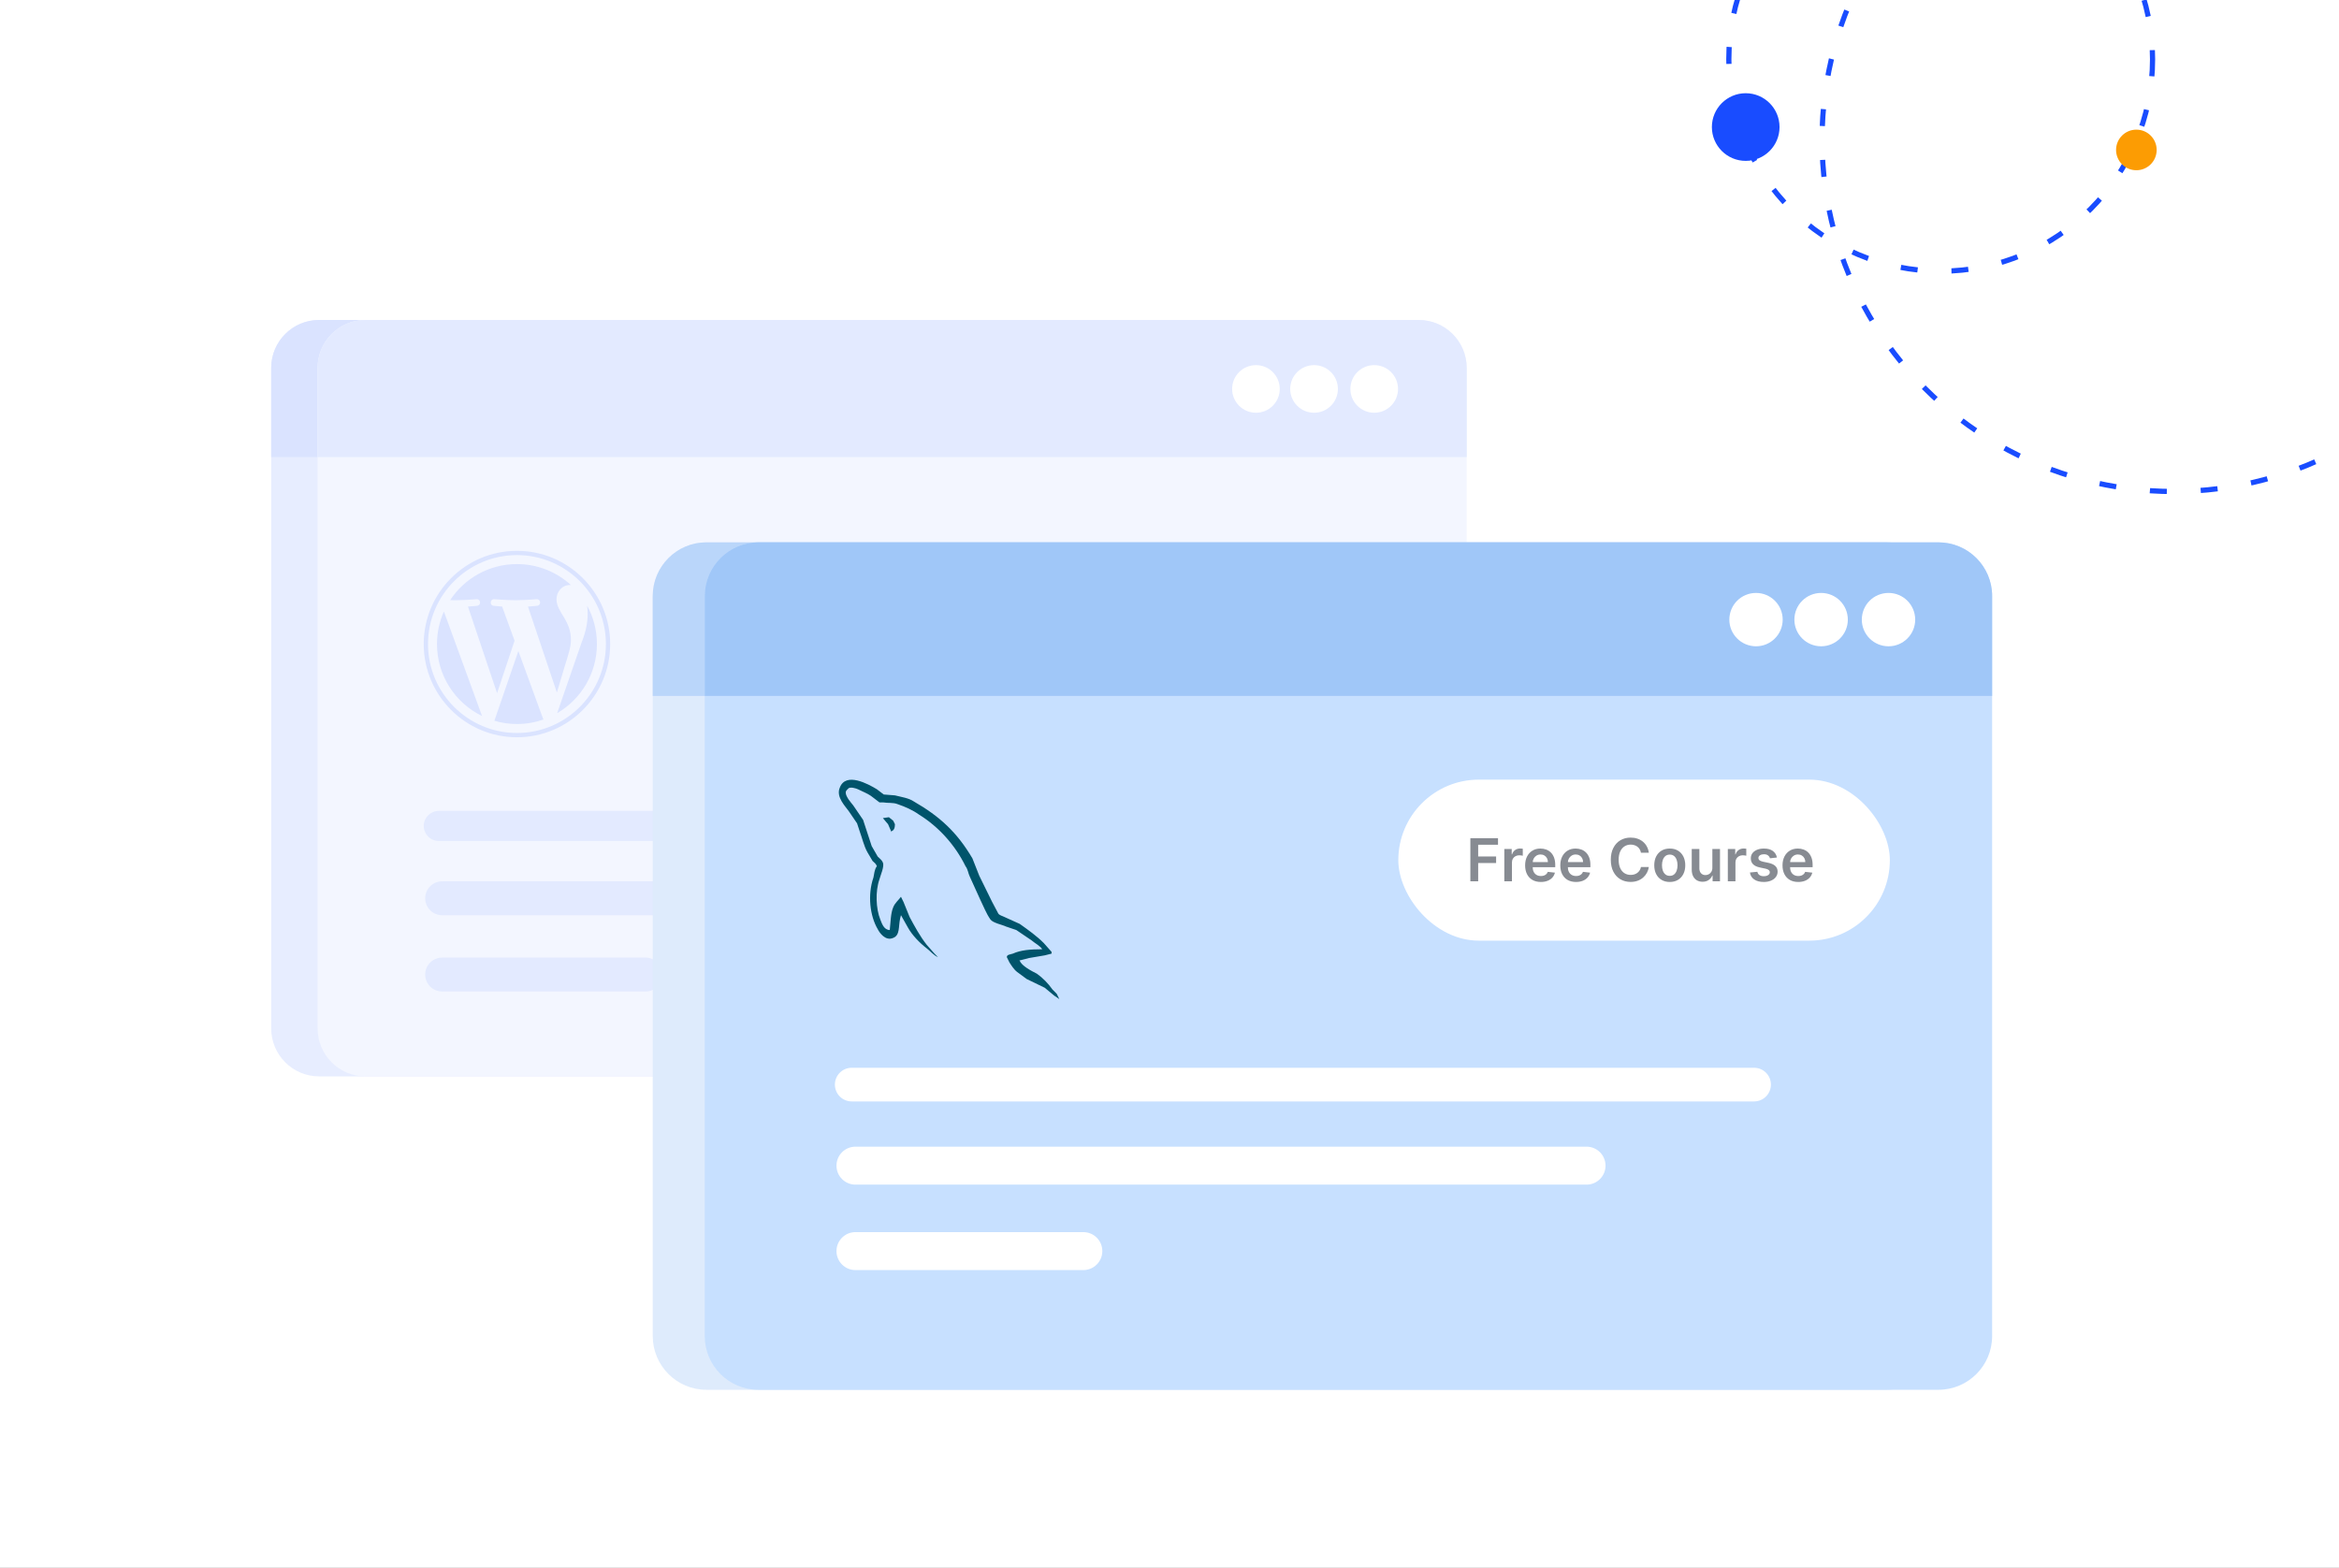 <svg width="276" height="185" viewBox="0 0 276 185" fill="none" xmlns="http://www.w3.org/2000/svg">
<rect x="0" y="0" width="276" height="185" fill="#808080" stroke="none"/>
<g clip-path="url(#clip0_0_4)">
<rect width="276" height="185" fill="white"/>
<path d="M32 121.352C32 124.48 34.527 127.016 37.651 127.016H161.933C165.063 127.016 167.597 124.48 167.597 121.352V43.419C167.597 40.291 165.066 37.758 161.933 37.758H37.651C34.524 37.758 32 40.294 32 43.419V121.352Z" fill="#E7EDFF"/>
<path d="M37.651 37.758H161.933C165.063 37.758 167.597 40.294 167.597 43.419V53.931H32V43.419C32 40.294 34.524 37.758 37.651 37.758Z" fill="#DAE3FF"/>
<path d="M153.875 45.901C153.875 47.445 155.132 48.706 156.69 48.706C158.241 48.706 159.498 47.445 159.498 45.901C159.498 44.34 158.241 43.086 156.69 43.086C155.129 43.086 153.875 44.337 153.875 45.901Z" fill="white"/>
<path d="M146.766 45.901C146.766 47.445 148.026 48.706 149.583 48.706C151.131 48.706 152.392 47.445 152.392 45.901C152.392 44.34 151.131 43.086 149.583 43.086C148.029 43.086 146.766 44.337 146.766 45.901Z" fill="white"/>
<path d="M139.914 45.901C139.914 47.445 141.171 48.706 142.729 48.706C144.277 48.706 145.534 47.445 145.534 45.901C145.534 44.34 144.277 43.086 142.729 43.086C141.171 43.086 139.914 44.337 139.914 45.901Z" fill="white"/>
<path d="M37.477 121.352C37.477 124.48 40.004 127.016 43.128 127.016H167.409C170.54 127.016 173.07 124.48 173.07 121.352V43.419C173.07 40.291 170.54 37.758 167.409 37.758H43.128C40.001 37.758 37.477 40.294 37.477 43.419V121.352Z" fill="#F3F6FF"/>
<g clip-path="url(#clip1_0_4)">
<path d="M51.564 76C51.564 79.735 53.734 82.963 56.882 84.493L52.381 72.159C51.857 73.333 51.564 74.632 51.564 76Z" fill="#DAE3FF"/>
<path d="M67.371 75.523C67.371 74.357 66.952 73.55 66.593 72.921C66.114 72.144 65.666 71.486 65.666 70.708C65.666 69.841 66.324 69.033 67.25 69.033C67.292 69.033 67.332 69.038 67.373 69.041C65.694 67.503 63.457 66.564 61 66.564C57.704 66.564 54.803 68.255 53.116 70.817C53.337 70.824 53.546 70.828 53.723 70.828C54.71 70.828 56.238 70.709 56.238 70.709C56.747 70.678 56.807 71.426 56.299 71.486C56.299 71.486 55.787 71.546 55.219 71.576L58.655 81.797L60.72 75.604L59.25 71.575C58.742 71.546 58.26 71.486 58.26 71.486C57.752 71.456 57.811 70.678 58.32 70.708C58.32 70.708 59.878 70.828 60.806 70.828C61.792 70.828 63.32 70.708 63.32 70.708C63.83 70.678 63.889 71.425 63.381 71.486C63.381 71.486 62.869 71.546 62.301 71.575L65.711 81.719L66.652 78.574C67.06 77.269 67.371 76.331 67.371 75.523Z" fill="#DAE3FF"/>
<path d="M61.166 76.825L58.335 85.052C59.18 85.301 60.074 85.437 61 85.437C62.099 85.437 63.153 85.247 64.134 84.902C64.109 84.862 64.086 84.819 64.067 84.772L61.166 76.825Z" fill="#DAE3FF"/>
<path d="M69.281 71.472C69.321 71.773 69.344 72.096 69.344 72.443C69.344 73.4 69.165 74.477 68.627 75.823L65.744 84.156C68.549 82.521 70.436 79.481 70.436 76C70.437 74.359 70.018 72.817 69.281 71.472Z" fill="#DAE3FF"/>
<path d="M61.001 65C54.935 65 50 69.934 50 76C50 82.066 54.935 87 61.001 87C67.066 87 72.001 82.066 72.001 76C72.001 69.934 67.066 65 61.001 65ZM61.001 86.496C55.213 86.496 50.505 81.787 50.505 76C50.505 70.213 55.213 65.504 61.001 65.504C66.787 65.504 71.496 70.213 71.496 76C71.496 81.787 66.787 86.496 61.001 86.496Z" fill="#DAE3FF"/>
</g>
<path d="M43.128 37.758H167.409C170.54 37.758 173.07 40.294 173.07 43.419V53.931H37.477V43.419C37.477 40.294 40.004 37.758 43.128 37.758Z" fill="#E3EAFF"/>
<path d="M159.344 45.901C159.344 47.445 160.601 48.706 162.158 48.706C163.709 48.706 164.967 47.445 164.967 45.901C164.967 44.34 163.709 43.086 162.158 43.086C160.601 43.086 159.344 44.337 159.344 45.901Z" fill="white"/>
<path d="M152.242 45.901C152.242 47.445 153.503 48.706 155.06 48.706C156.608 48.706 157.871 47.445 157.871 45.901C157.871 44.34 156.611 43.086 155.06 43.086C153.506 43.086 152.242 44.337 152.242 45.901Z" fill="white"/>
<path d="M145.391 45.901C145.391 47.445 146.648 48.706 148.205 48.706C149.753 48.706 151.01 47.445 151.01 45.901C151.01 44.34 149.753 43.086 148.205 43.086C146.648 43.086 145.391 44.337 145.391 45.901Z" fill="white"/>
<path d="M146.812 95.689H51.774C50.794 95.689 50 96.484 50 97.463C50 98.443 50.794 99.237 51.774 99.237H146.812C147.792 99.237 148.586 98.443 148.586 97.463C148.586 96.484 147.792 95.689 146.812 95.689Z" fill="#E3EAFF"/>
<path d="M129.172 104H52.172C51.067 104 50.172 104.895 50.172 106C50.172 107.105 51.067 108 52.172 108H129.172C130.276 108 131.172 107.105 131.172 106C131.172 104.895 130.276 104 129.172 104Z" fill="#E3EAFF"/>
<path d="M76.172 113H52.172C51.067 113 50.172 113.895 50.172 115C50.172 116.105 51.067 117 52.172 117H76.172C77.276 117 78.172 116.105 78.172 115C78.172 113.895 77.276 113 76.172 113Z" fill="#E3EAFF"/>
<path d="M77.023 157.654C77.023 161.158 79.855 164 83.355 164H222.593C226.1 164 228.938 161.158 228.938 157.654V70.342C228.938 66.838 226.103 64 222.593 64H83.355C79.851 64 77.023 66.842 77.023 70.342V157.654Z" fill="#DEEBFC"/>
<path d="M83.355 64H222.593C226.1 64 228.938 66.842 228.938 70.342V82.12H77.023V70.342C77.023 66.842 79.851 64 83.355 64Z" fill="#BAD6FA"/>
<path d="M213.565 73.123C213.565 74.853 214.974 76.265 216.719 76.265C218.456 76.265 219.865 74.853 219.865 73.123C219.865 71.374 218.456 69.969 216.719 69.969C214.97 69.969 213.565 71.371 213.565 73.123Z" fill="white"/>
<path d="M205.6 73.123C205.6 74.853 207.012 76.265 208.757 76.265C210.491 76.265 211.903 74.853 211.903 73.123C211.903 71.374 210.491 69.969 208.757 69.969C207.016 69.969 205.6 71.371 205.6 73.123Z" fill="white"/>
<path d="M197.924 73.123C197.924 74.853 199.333 76.265 201.077 76.265C202.812 76.265 204.22 74.853 204.22 73.123C204.22 71.374 202.812 69.969 201.077 69.969C199.333 69.969 197.924 71.371 197.924 73.123Z" fill="white"/>
<path d="M83.159 157.654C83.159 161.158 85.99 164 89.49 164H228.728C232.235 164 235.07 161.158 235.07 157.654V70.342C235.07 66.838 232.235 64 228.728 64H89.49C85.987 64 83.159 66.842 83.159 70.342V157.654Z" fill="#C7E0FF"/>
<g clip-path="url(#clip2_0_4)">
<path d="M122.969 112.016C121.547 112.016 120.43 112.119 119.516 112.532C119.211 112.635 118.805 112.635 118.805 112.944L119.109 113.563C119.313 113.873 119.617 114.389 120.023 114.698L121.141 115.524L123.273 116.556L124.391 117.484L125 117.897L124.695 117.278L124.188 116.762C123.68 116.04 123.07 115.421 122.359 114.905C121.75 114.595 120.531 113.976 120.328 113.357H120.227L121.445 113.048L123.273 112.738L124.086 112.532V112.325L123.172 111.294C122.359 110.468 121.344 109.746 120.328 109.024L118.5 108.198C118.297 108.095 117.891 107.992 117.789 107.786L117.078 106.444L115.555 103.349L114.742 101.286C112.914 98.191 110.883 96.333 107.836 94.579C107.227 94.167 106.414 94.064 105.602 93.857L104.281 93.754L103.469 93.135C102.453 92.516 99.812 91.071 99.102 92.929C98.594 94.064 99.812 95.198 100.219 95.817L101.133 97.159L101.438 98.087C101.742 98.913 101.945 99.841 102.352 100.563L102.961 101.595C103.164 101.802 103.367 101.905 103.469 102.214C103.164 102.627 103.164 103.143 103.063 103.556C102.352 105.619 102.656 108.095 103.57 109.643C103.773 110.056 104.484 111.087 105.398 110.675C106.211 110.365 106.008 109.333 106.211 108.405L106.313 107.992L107.125 109.437C107.633 110.365 108.547 111.294 109.359 111.913C109.766 112.222 110.172 112.738 110.68 112.944L110.273 112.532L109.359 111.5C108.547 110.468 107.938 109.333 107.328 108.198L106.617 106.444L106.313 105.825C106.008 106.238 105.602 106.548 105.398 107.063C105.094 107.786 105.094 108.817 104.992 109.746H104.891C104.281 109.643 104.078 109.024 103.875 108.508C103.367 107.27 103.266 105.206 103.773 103.762C103.875 103.349 104.383 102.214 104.18 101.802C104.078 101.492 103.773 101.286 103.57 101.079L102.859 99.841L101.844 96.746L100.93 95.405C100.625 94.889 100.219 94.579 99.914 93.96C99.812 93.754 99.711 93.444 99.914 93.238L100.117 93.032C100.32 92.825 101.031 93.032 101.234 93.135C101.844 93.444 102.453 93.651 102.961 94.064L103.773 94.683H104.18C104.789 94.786 105.398 94.683 105.906 94.889C106.82 95.198 107.734 95.611 108.445 96.127C110.781 97.571 112.711 99.738 113.93 102.214C114.234 102.627 114.234 103.04 114.438 103.452L115.656 106.135C116.063 106.96 116.367 107.786 116.875 108.508C117.18 108.921 118.297 109.127 118.703 109.333L119.922 109.746L121.75 110.984C121.953 111.19 122.867 111.706 122.969 112.016Z" fill="#00546B"/>
<path d="M104.891 96.436L104.18 96.54L104.789 97.262L105.195 98.191V98.087C105.5 97.984 105.602 97.675 105.602 97.262L105.398 96.849L104.891 96.436Z" fill="#00546B"/>
</g>
<rect x="165" y="92" width="58" height="19" rx="9.5" fill="white"/>
<path opacity="0.5" d="M173.502 104V98.909H176.763V99.682H174.424V101.064H176.54V101.837H174.424V104H173.502ZM177.509 104V100.182H178.382V100.818H178.422C178.491 100.598 178.61 100.428 178.779 100.309C178.95 100.188 179.145 100.127 179.364 100.127C179.413 100.127 179.469 100.13 179.53 100.135C179.593 100.138 179.645 100.144 179.687 100.152V100.98C179.649 100.967 179.588 100.955 179.505 100.945C179.424 100.933 179.345 100.928 179.269 100.928C179.105 100.928 178.958 100.963 178.827 101.034C178.697 101.104 178.596 101.201 178.521 101.325C178.446 101.45 178.409 101.593 178.409 101.755V104H177.509ZM181.818 104.075C181.435 104.075 181.104 103.995 180.826 103.836C180.549 103.675 180.336 103.448 180.187 103.155C180.038 102.86 179.963 102.513 179.963 102.113C179.963 101.721 180.038 101.376 180.187 101.079C180.338 100.781 180.548 100.549 180.818 100.383C181.089 100.216 181.406 100.132 181.771 100.132C182.006 100.132 182.228 100.17 182.437 100.246C182.647 100.321 182.833 100.437 182.994 100.594C183.156 100.752 183.284 100.952 183.376 101.196C183.469 101.438 183.516 101.726 183.516 102.061V102.337H180.386V101.73H182.653C182.651 101.558 182.614 101.405 182.541 101.271C182.468 101.135 182.366 101.028 182.235 100.95C182.106 100.872 181.955 100.833 181.783 100.833C181.599 100.833 181.437 100.878 181.298 100.967C181.159 101.055 181.05 101.171 180.973 101.315C180.896 101.458 180.857 101.614 180.856 101.785V102.315C180.856 102.537 180.896 102.727 180.978 102.886C181.059 103.044 181.172 103.165 181.318 103.249C181.464 103.332 181.635 103.374 181.83 103.374C181.961 103.374 182.08 103.355 182.186 103.319C182.292 103.281 182.384 103.225 182.462 103.152C182.539 103.079 182.598 102.989 182.638 102.881L183.478 102.976C183.425 103.198 183.324 103.392 183.175 103.558C183.027 103.722 182.839 103.849 182.608 103.94C182.378 104.03 182.114 104.075 181.818 104.075ZM185.967 104.075C185.584 104.075 185.254 103.995 184.975 103.836C184.699 103.675 184.486 103.448 184.336 103.155C184.187 102.86 184.113 102.513 184.113 102.113C184.113 101.721 184.187 101.376 184.336 101.079C184.487 100.781 184.698 100.549 184.968 100.383C185.238 100.216 185.555 100.132 185.92 100.132C186.155 100.132 186.377 100.17 186.586 100.246C186.797 100.321 186.982 100.437 187.143 100.594C187.305 100.752 187.433 100.952 187.526 101.196C187.619 101.438 187.665 101.726 187.665 102.061V102.337H184.535V101.73H186.802C186.801 101.558 186.763 101.405 186.691 101.271C186.618 101.135 186.516 101.028 186.385 100.95C186.256 100.872 186.105 100.833 185.932 100.833C185.748 100.833 185.587 100.878 185.448 100.967C185.308 101.055 185.2 101.171 185.122 101.315C185.046 101.458 185.007 101.614 185.005 101.785V102.315C185.005 102.537 185.046 102.727 185.127 102.886C185.208 103.044 185.322 103.165 185.468 103.249C185.613 103.332 185.784 103.374 185.98 103.374C186.11 103.374 186.229 103.355 186.335 103.319C186.441 103.281 186.533 103.225 186.611 103.152C186.689 103.079 186.748 102.989 186.787 102.881L187.628 102.976C187.575 103.198 187.474 103.392 187.324 103.558C187.177 103.722 186.988 103.849 186.758 103.94C186.527 104.03 186.264 104.075 185.967 104.075ZM194.56 100.627H193.63C193.604 100.474 193.555 100.339 193.484 100.222C193.412 100.102 193.324 100.001 193.218 99.918C193.112 99.835 192.991 99.773 192.855 99.732C192.72 99.689 192.575 99.667 192.42 99.667C192.143 99.667 191.898 99.737 191.684 99.876C191.47 100.014 191.303 100.216 191.182 100.483C191.061 100.748 191 101.072 191 101.455C191 101.844 191.061 102.172 191.182 102.439C191.304 102.704 191.472 102.905 191.684 103.04C191.898 103.175 192.142 103.242 192.417 103.242C192.57 103.242 192.712 103.222 192.845 103.182C192.979 103.141 193.099 103.08 193.205 103.001C193.313 102.921 193.403 102.823 193.476 102.707C193.551 102.591 193.602 102.459 193.63 102.31L194.56 102.315C194.525 102.557 194.45 102.784 194.334 102.996C194.219 103.208 194.069 103.395 193.884 103.558C193.698 103.718 193.481 103.844 193.233 103.935C192.984 104.025 192.708 104.07 192.405 104.07C191.957 104.07 191.558 103.966 191.207 103.759C190.855 103.552 190.579 103.253 190.376 102.862C190.174 102.47 190.073 102.001 190.073 101.455C190.073 100.906 190.175 100.437 190.379 100.048C190.583 99.656 190.86 99.357 191.212 99.15C191.563 98.943 191.961 98.84 192.405 98.84C192.688 98.84 192.952 98.879 193.195 98.959C193.439 99.038 193.656 99.155 193.847 99.309C194.037 99.462 194.194 99.649 194.316 99.871C194.441 100.092 194.522 100.343 194.56 100.627ZM197.03 104.075C196.657 104.075 196.334 103.993 196.061 103.828C195.787 103.664 195.575 103.435 195.424 103.14C195.275 102.845 195.201 102.5 195.201 102.106C195.201 101.711 195.275 101.366 195.424 101.069C195.575 100.773 195.787 100.542 196.061 100.378C196.334 100.214 196.657 100.132 197.03 100.132C197.403 100.132 197.726 100.214 198 100.378C198.273 100.542 198.484 100.773 198.634 101.069C198.784 101.366 198.86 101.711 198.86 102.106C198.86 102.5 198.784 102.845 198.634 103.14C198.484 103.435 198.273 103.664 198 103.828C197.726 103.993 197.403 104.075 197.03 104.075ZM197.035 103.354C197.237 103.354 197.406 103.298 197.542 103.187C197.678 103.074 197.779 102.924 197.846 102.735C197.913 102.546 197.947 102.335 197.947 102.103C197.947 101.87 197.913 101.658 197.846 101.469C197.779 101.279 197.678 101.127 197.542 101.015C197.406 100.902 197.237 100.846 197.035 100.846C196.828 100.846 196.656 100.902 196.518 101.015C196.382 101.127 196.28 101.279 196.212 101.469C196.146 101.658 196.113 101.87 196.113 102.103C196.113 102.335 196.146 102.546 196.212 102.735C196.28 102.924 196.382 103.074 196.518 103.187C196.656 103.298 196.828 103.354 197.035 103.354ZM202.057 102.394V100.182H202.957V104H202.084V103.321H202.045C201.958 103.535 201.817 103.71 201.62 103.846C201.424 103.982 201.183 104.05 200.896 104.05C200.646 104.05 200.425 103.994 200.233 103.883C200.042 103.77 199.893 103.607 199.785 103.393C199.677 103.178 199.623 102.918 199.623 102.613V100.182H200.523V102.474C200.523 102.716 200.59 102.908 200.722 103.05C200.855 103.193 201.029 103.264 201.244 103.264C201.377 103.264 201.505 103.232 201.63 103.167C201.754 103.103 201.856 103.007 201.935 102.879C202.016 102.75 202.057 102.588 202.057 102.394ZM203.882 104V100.182H204.755V100.818H204.795C204.864 100.598 204.983 100.428 205.153 100.309C205.323 100.188 205.518 100.127 205.737 100.127C205.786 100.127 205.842 100.13 205.903 100.135C205.966 100.138 206.018 100.144 206.06 100.152V100.98C206.022 100.967 205.961 100.955 205.878 100.945C205.797 100.933 205.718 100.928 205.642 100.928C205.478 100.928 205.331 100.963 205.2 101.034C205.07 101.104 204.969 101.201 204.894 101.325C204.819 101.45 204.782 101.593 204.782 101.755V104H203.882ZM209.675 101.191L208.855 101.281C208.832 101.198 208.791 101.12 208.733 101.047C208.677 100.974 208.601 100.915 208.505 100.87C208.408 100.826 208.291 100.803 208.152 100.803C207.964 100.803 207.807 100.844 207.679 100.925C207.553 101.006 207.491 101.112 207.493 101.241C207.491 101.352 207.532 101.442 207.615 101.512C207.699 101.581 207.838 101.638 208.032 101.683L208.684 101.822C209.045 101.9 209.313 102.024 209.489 102.193C209.666 102.362 209.756 102.583 209.757 102.857C209.756 103.097 209.685 103.309 209.546 103.493C209.409 103.675 209.217 103.818 208.972 103.92C208.727 104.023 208.445 104.075 208.127 104.075C207.659 104.075 207.283 103.977 206.998 103.781C206.713 103.584 206.543 103.31 206.489 102.958L207.366 102.874C207.406 103.046 207.49 103.176 207.62 103.264C207.749 103.352 207.917 103.396 208.124 103.396C208.338 103.396 208.51 103.352 208.639 103.264C208.77 103.176 208.835 103.068 208.835 102.939C208.835 102.829 208.793 102.739 208.708 102.668C208.626 102.596 208.496 102.542 208.321 102.504L207.669 102.367C207.303 102.291 207.032 102.162 206.857 101.982C206.681 101.799 206.594 101.569 206.596 101.29C206.594 101.055 206.658 100.851 206.787 100.679C206.918 100.505 207.099 100.371 207.331 100.276C207.565 100.18 207.834 100.132 208.139 100.132C208.587 100.132 208.939 100.227 209.196 100.418C209.454 100.609 209.614 100.866 209.675 101.191ZM212.19 104.075C211.807 104.075 211.476 103.995 211.198 103.836C210.921 103.675 210.708 103.448 210.559 103.155C210.41 102.86 210.335 102.513 210.335 102.113C210.335 101.721 210.41 101.376 210.559 101.079C210.71 100.781 210.92 100.549 211.191 100.383C211.461 100.216 211.778 100.132 212.143 100.132C212.378 100.132 212.6 100.17 212.809 100.246C213.019 100.321 213.205 100.437 213.366 100.594C213.528 100.752 213.656 100.952 213.748 101.196C213.841 101.438 213.888 101.726 213.888 102.061V102.337H210.758V101.73H213.025C213.023 101.558 212.986 101.405 212.913 101.271C212.84 101.135 212.738 101.028 212.607 100.95C212.478 100.872 212.327 100.833 212.155 100.833C211.971 100.833 211.809 100.878 211.67 100.967C211.531 101.055 211.423 101.171 211.345 101.315C211.268 101.458 211.229 101.614 211.228 101.785V102.315C211.228 102.537 211.268 102.727 211.35 102.886C211.431 103.044 211.544 103.165 211.69 103.249C211.836 103.332 212.007 103.374 212.202 103.374C212.333 103.374 212.452 103.355 212.558 103.319C212.664 103.281 212.756 103.225 212.834 103.152C212.912 103.079 212.97 102.989 213.01 102.881L213.85 102.976C213.797 103.198 213.696 103.392 213.547 103.558C213.4 103.722 213.211 103.849 212.98 103.94C212.75 104.03 212.486 104.075 212.19 104.075Z" fill="#111827"/>
<path d="M89.49 64H228.728C232.235 64 235.07 66.842 235.07 70.342V82.12H83.159V70.342C83.159 66.842 85.99 64 89.49 64Z" fill="#A0C7F8"/>
<path d="M219.692 73.123C219.692 74.853 221.101 76.265 222.845 76.265C224.583 76.265 225.992 74.853 225.992 73.123C225.992 71.374 224.583 69.969 222.845 69.969C221.101 69.969 219.692 71.371 219.692 73.123Z" fill="white"/>
<path d="M211.736 73.123C211.736 74.853 213.148 76.265 214.893 76.265C216.627 76.265 218.043 74.853 218.043 73.123C218.043 71.374 216.63 69.969 214.893 69.969C213.152 69.969 211.736 71.371 211.736 73.123Z" fill="white"/>
<path d="M204.06 73.123C204.06 74.853 205.468 76.265 207.213 76.265C208.947 76.265 210.356 74.853 210.356 73.123C210.356 71.374 208.947 69.969 207.213 69.969C205.468 69.969 204.06 71.371 204.06 73.123Z" fill="white"/>
<path d="M206.978 126H100.503C99.405 126 98.516 126.89 98.516 127.987C98.516 129.085 99.405 129.974 100.503 129.974H206.978C208.076 129.974 208.966 129.085 208.966 127.987C208.966 126.89 208.076 126 206.978 126Z" fill="white"/>
<path d="M187.21 135.311H100.944C99.706 135.311 98.703 136.314 98.703 137.552C98.703 138.789 99.706 139.792 100.944 139.792H187.21C188.448 139.792 189.451 138.789 189.451 137.552C189.451 136.314 188.448 135.311 187.21 135.311Z" fill="white"/>
<path d="M127.832 145.394H100.944C99.706 145.394 98.703 146.397 98.703 147.635C98.703 148.872 99.706 149.875 100.944 149.875H127.832C129.07 149.875 130.073 148.872 130.073 147.635C130.073 146.397 129.07 145.394 127.832 145.394Z" fill="white"/>
<circle cx="256.5" cy="16.5" r="41.5" stroke="#194CFF" stroke-width="0.613" stroke-miterlimit="10" stroke-dasharray="2 4"/>
<circle cx="229" cy="7" r="25" stroke="#194CFF" stroke-width="0.613" stroke-miterlimit="10" stroke-dasharray="2 4"/>
<circle cx="205.992" cy="14.992" r="3.992" fill="#194CFF"/>
<circle cx="2.395" cy="2.395" r="2.395" transform="matrix(-1 0 0 1 254.484 15.299)" fill="#FC9C03"/>
</g>
<defs>
<clipPath id="clip0_0_4">
<rect width="276" height="185" fill="white"/>
</clipPath>
<clipPath id="clip1_0_4">
<rect width="22" height="22" fill="white" transform="translate(50 65)"/>
</clipPath>
<clipPath id="clip2_0_4">
<rect width="26" height="26" fill="white" transform="translate(99 92)"/>
</clipPath>
</defs>
</svg>
